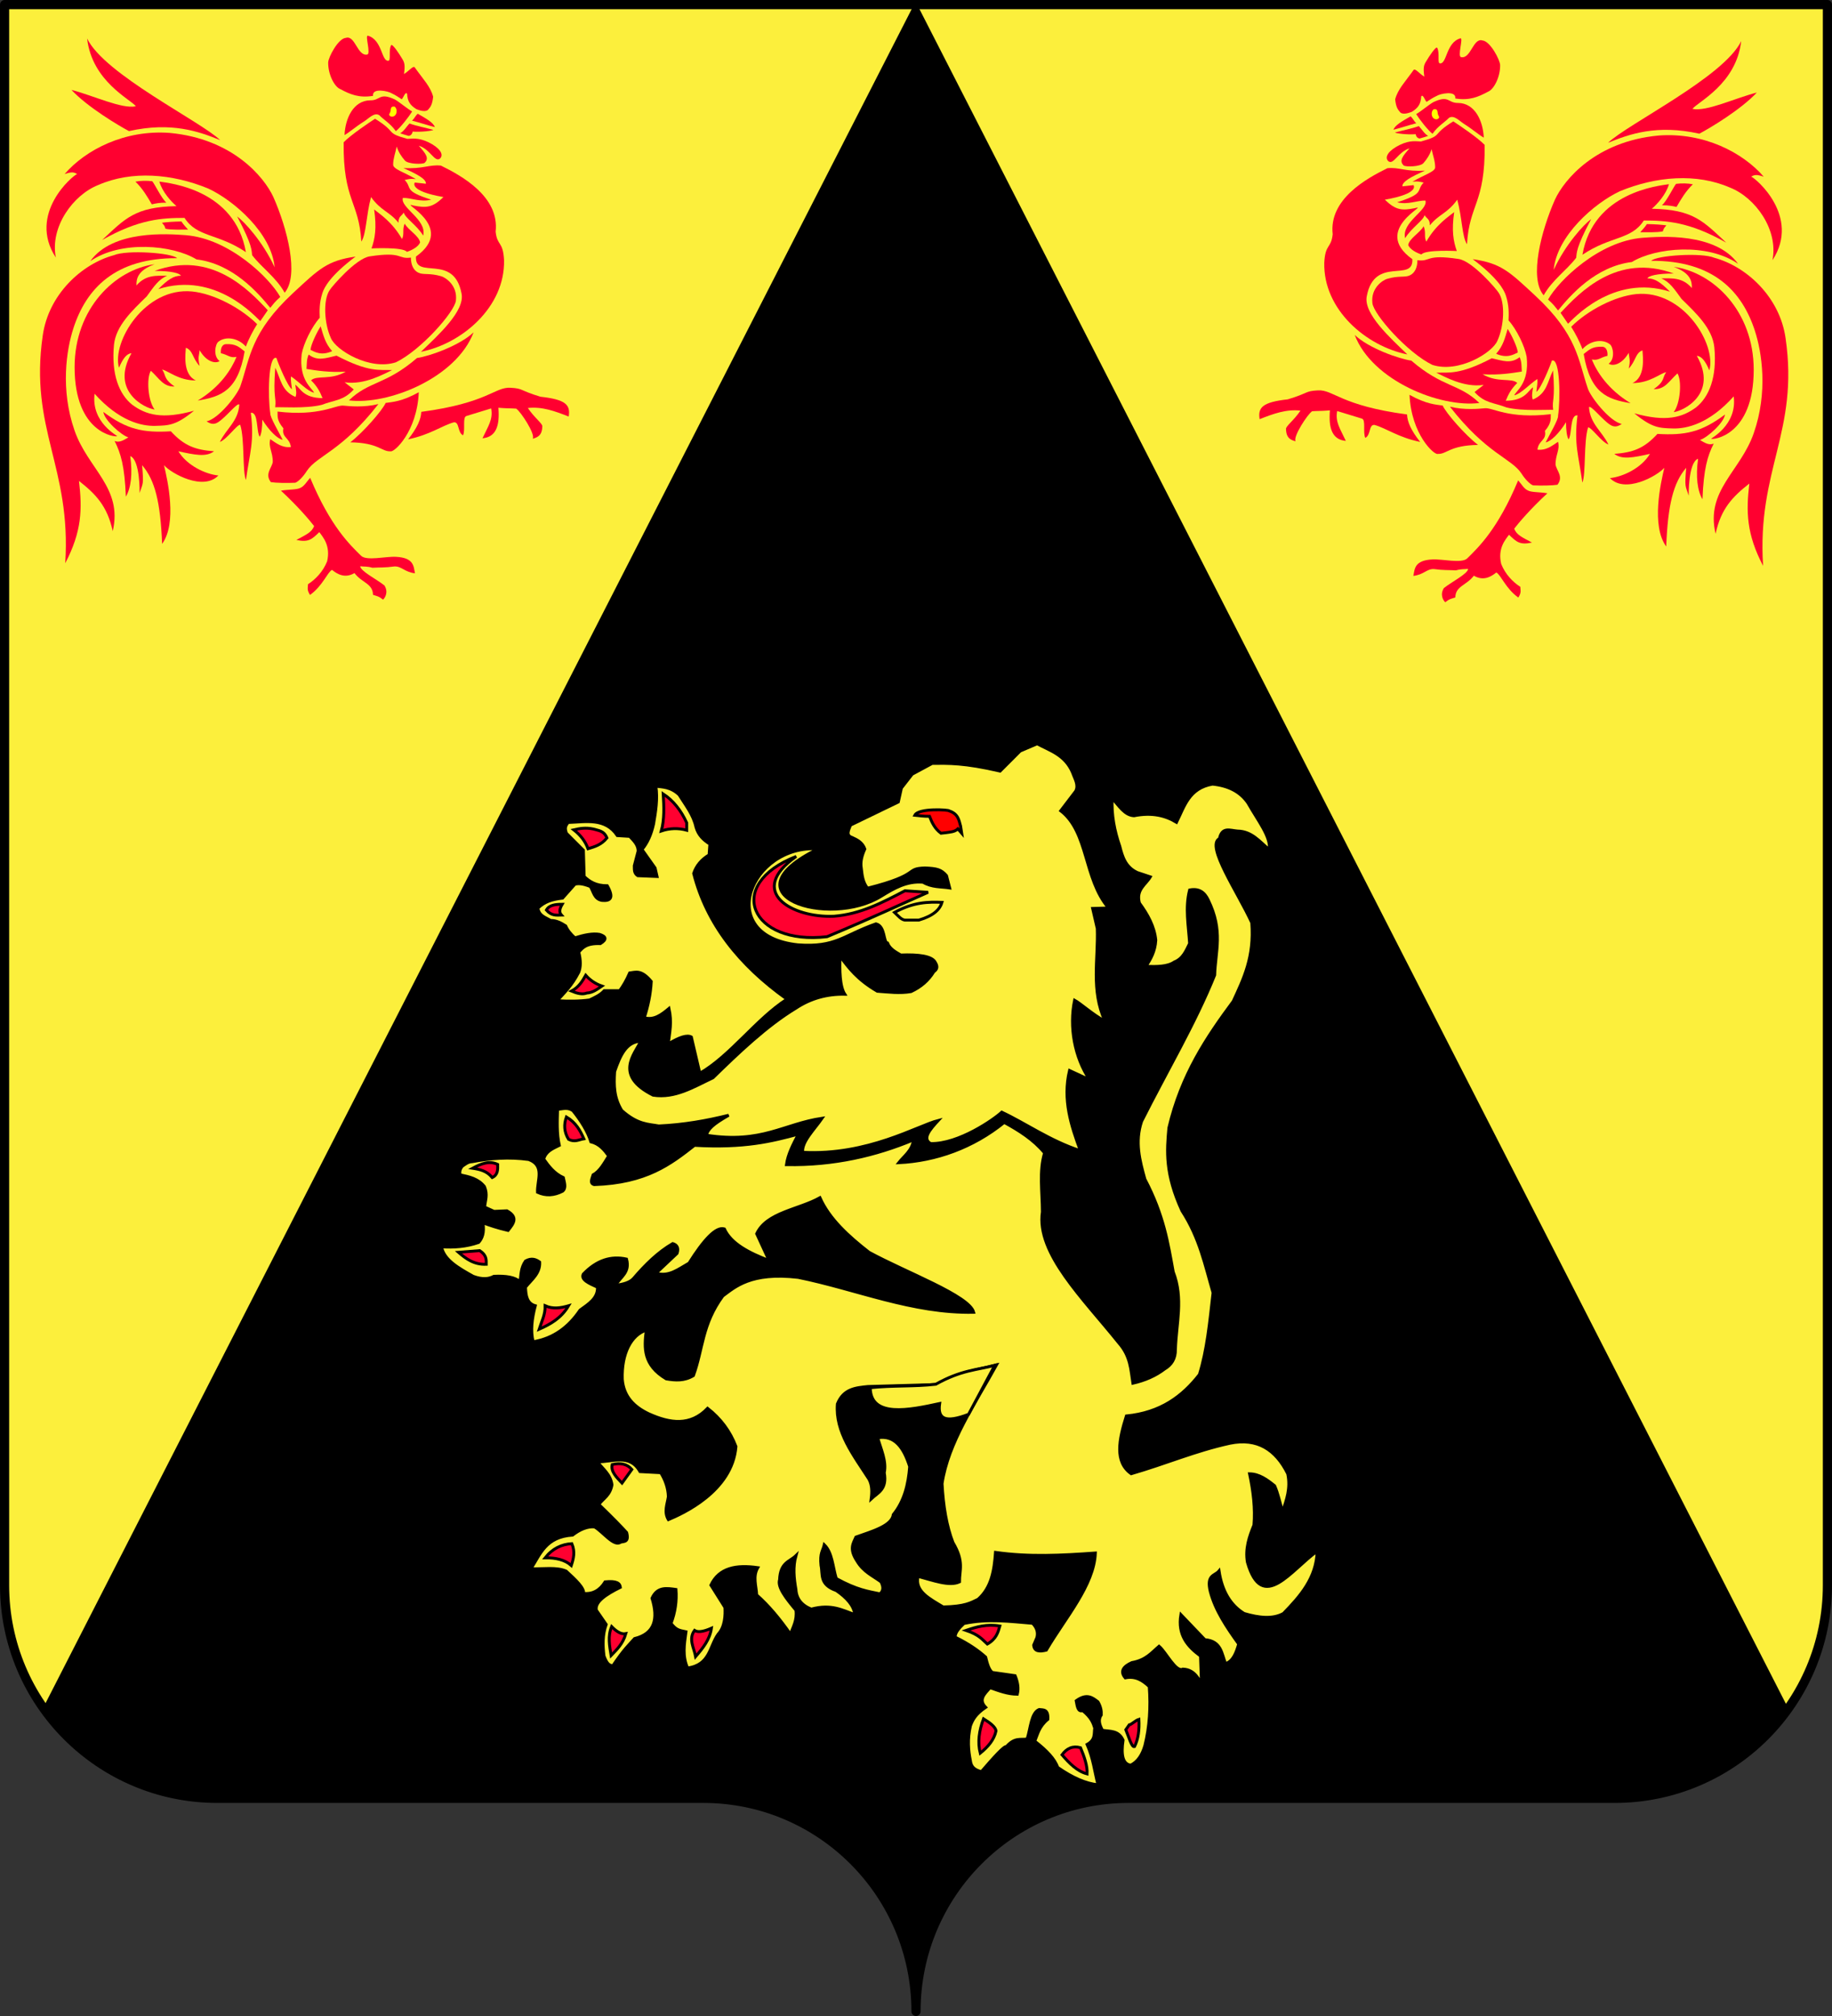 <?xml version="1.0" encoding="UTF-8" standalone="no"?>
<!-- Created with Inkscape (http://www.inkscape.org/) -->
<svg
   xmlns:svg="http://www.w3.org/2000/svg"
   xmlns="http://www.w3.org/2000/svg"
   xmlns:xlink="http://www.w3.org/1999/xlink"
   version="1.0"
   width="600"
   height="660"
   id="svg2">
  <rect width="100%" height="100%" fill="#333333" stroke="none"/>
  <desc
     id="desc4">Flag of Canton of Valais (Wallis)</desc>
  <defs
     id="defs6">
    <linearGradient
       id="linearGradient2893">
      <stop
         id="stop2895"
         style="stop-color:#ffffff;stop-opacity:0.314"
         offset="0" />
      <stop
         id="stop2897"
         style="stop-color:#ffffff;stop-opacity:0.251"
         offset="0.19" />
      <stop
         id="stop2901"
         style="stop-color:#6b6b6b;stop-opacity:0.125"
         offset="0.6" />
      <stop
         id="stop2899"
         style="stop-color:#000000;stop-opacity:0.125"
         offset="1" />
    </linearGradient>
    <radialGradient
       cx="285.186"
       cy="200.448"
       r="300"
       fx="285.186"
       fy="200.448"
       id="radialGradient11919"
       xlink:href="#linearGradient2893"
       gradientUnits="userSpaceOnUse"
       gradientTransform="matrix(1.551,0,0,1.35,-227.894,-51.264)" />
  </defs>
  <g
     id="layer1"
     style="opacity:1;display:inline">
    <path
       d="M 300,658.499 C 300,619.995 331.203,588.746 369.65,588.746 C 408.097,588.746 490.403,588.746 528.85,588.746 C 567.297,588.746 598.5,557.496 598.5,518.992 L 598.5,1.5 L 1.5,1.5 L 1.5,518.992 C 1.5,557.496 32.703,588.746 71.15,588.746 C 109.597,588.746 191.903,588.746 230.35,588.746 C 268.797,588.746 300,619.995 300,658.499 z"
       id="path2014"
       style="opacity:1;fill:#000000;fill-opacity:1;fill-rule:evenodd;stroke:none;stroke-width:5;stroke-linecap:round;stroke-linejoin:round;stroke-miterlimit:4;stroke-dashoffset:0;stroke-opacity:1" />
    <path
       d="M 1.5,1.5 L 1.5,519 C 1.5,534.112 6.335,548.074 14.5,559.5 L 299.906,1.5 L 1.5,1.5 z"
       id="path2878"
       style="fill:#fcef3c;fill-opacity:1;fill-rule:evenodd;stroke:#000000;stroke-width:1px;stroke-linecap:butt;stroke-linejoin:miter;stroke-opacity:1;display:inline" />
    <path
       d="M 299.812,1.5 L 585.344,559.75 C 593.612,548.28 598.5,534.217 598.5,519 L 598.5,1.5 L 299.812,1.5 z"
       id="path2880"
       style="fill:#fcef3c;fill-opacity:1;fill-rule:evenodd;stroke:#000000;stroke-width:1px;stroke-linecap:butt;stroke-linejoin:miter;stroke-opacity:1;display:inline" />
    <g
       transform="matrix(0.428,0,0,0.428,411.776,11.897)"
       id="g6024"
       style="stroke:none">
      <path
         d="M 114.836,243.31 C 83.266,236.975 50.46,208.975 51.255,173.233 C 51.978,158.517 56.494,162.563 57.696,151.411 C 54.636,124.713 83.529,108.716 99.567,100.863 C 108.587,99.915 113.279,103.641 128.266,102.715 C 118.061,107.344 110.727,111.049 111.046,114.752 L 119.539,113.827 C 119.539,113.827 124.591,120.272 97.653,124.937 C 106.111,133.307 111.047,133.271 120.612,131.419 C 133.049,127.715 86.594,147.568 118.663,170.455 C 119.64,188.713 89.69,167.449 83.781,198.753 C 81.059,212.096 101.774,230.705 114.836,243.31 z"
         id="path21141"
         style="font-size:12px;fill:#ff0030;fill-opacity:1;fill-rule:evenodd;stroke:none;stroke-width:7.002;stroke-miterlimit:4;stroke-dasharray:none;stroke-opacity:1" />
      <path
         d="M 88.086,204.105 C 89.071,212.795 114.873,242.069 134.006,251.329 C 154.095,257.81 179.926,242.069 183.753,232.81 C 188.933,221.586 189.773,203.545 184.709,196.157 C 183.026,193.332 164.662,171.923 154.095,170.309 C 128.306,166.367 133.049,172.623 122.526,171.235 C 122.526,176.79 120.612,180.957 116.785,182.809 C 112.96,184.661 108.176,182.808 99.088,185.586 C 96.218,186.513 86.74,192.233 88.086,204.105 z"
         id="path21142"
         style="font-size:12px;fill:#ff0030;fill-opacity:1;fill-rule:evenodd;stroke:none;stroke-width:7.002;stroke-miterlimit:4;stroke-dasharray:none;stroke-opacity:1" />
      <path
         d="M 74.554,228.396 C 87.798,263.356 140.007,284.219 169.936,280.45 C 154.377,265.39 142.2,268.99 117.849,248.04 C 108.377,246.73 85.092,238.476 74.554,228.396 z"
         id="path21143"
         style="font-size:12px;fill:#ff0030;fill-opacity:1;fill-rule:evenodd;stroke:none;stroke-width:7.002;stroke-miterlimit:4;stroke-dasharray:none;stroke-opacity:1" />
      <path
         d="M 100.26,95.485 C 96.878,92.212 100.935,86.973 109.054,83.044 C 117.172,79.116 121.907,80.426 125.288,80.426 C 142.877,75.516 132.393,75.843 149.98,65.04 C 153.7,67.44 168.583,77.371 173.994,83.044 C 174.445,128.003 162.269,128.003 160.465,158.994 C 156.632,153.319 156.856,139.135 153.024,124.948 C 145.357,135.644 139.044,135.86 132.054,144.59 C 132.054,139.353 129.348,139.352 127.994,136.733 C 127.093,140.88 118.074,146.337 113.112,154.412 C 110.182,142.081 130.927,133.024 128.672,125.602 C 122.584,125.384 115.143,129.095 107.024,126.912 C 128.671,120.147 121.231,117.964 127.319,111.853 C 123.937,111.199 123.259,110.695 118.723,111.199 C 127.523,105.961 136.352,103.541 136.113,100.068 C 136.113,95.402 134.308,90.901 133.407,86.318 C 132.054,90.464 129.845,93.898 127.195,96.906 C 124.911,99.809 113.497,99.999 111.999,98.758 C 108.381,95.21 111.083,91.774 116.495,85.664 C 107.701,88.283 104.319,98.759 100.26,95.485 z"
         id="path21144"
         style="font-size:12px;fill:#ff0030;fill-opacity:1;fill-rule:evenodd;stroke:none;stroke-width:7.002;stroke-miterlimit:4;stroke-dasharray:none;stroke-opacity:1" />
      <path
         d="M 115.479,159.649 C 116.833,162.923 121.569,165.542 125.627,166.852 C 128.334,162.923 153.364,164.233 152.686,164.233 C 149.98,156.703 148.627,148.518 150.657,134.442 C 146.598,137.715 136.79,143.935 129.349,157.03 C 127.319,153.102 129.348,150.484 127.319,145.245 C 124.501,150.265 116.269,154.63 115.479,159.649 z"
         id="path21146"
         style="font-size:12px;fill:#ff0030;fill-opacity:1;fill-rule:evenodd;stroke:none;stroke-width:7.002;stroke-miterlimit:4;stroke-dasharray:none;stroke-opacity:1" />
      <path
         d="M 116.496,274.229 C 117.85,304.565 135.436,320.497 138.142,319.407 C 145.02,319.733 147.162,312.858 168.922,312.531 C 159,304.892 144.344,288.087 141.863,282.413 C 136.789,281.649 129.687,281.54 116.496,274.229 z"
         id="path25162"
         style="font-size:12px;fill:#ff0030;fill-opacity:1;fill-rule:evenodd;stroke:none;stroke-width:7.002;stroke-miterlimit:4;stroke-dasharray:none;stroke-opacity:1" />
      <path
         d="M 1.787,292.83 C 0.31,283.817 4.105,279.801 23.368,277.662 C 39.67,272.763 36.235,271.344 46.382,270.802 C 58.354,270.121 63.485,282.416 114.586,289.226 C 114.828,294.944 117.642,301.382 124.636,310.243 C 107.632,306.707 98.972,299.833 89.631,297.213 C 85.234,296.886 87.045,304.873 82.647,307.165 C 80.619,302.8 83.325,293.133 79.943,292.368 L 61.112,286.608 C 59.525,295.143 63.495,300.205 67.754,309.457 C 57.305,308.497 54.455,299.817 55.577,286.084 C 46.558,286.914 41.199,286.269 41.482,287.197 C 38.663,289.051 27.164,306.074 29.306,309.784 C 24.007,308.431 22.198,305.9 21.973,300.554 C 21.522,298.262 28.077,293.808 33.037,286.278 C 22.15,285.09 12.484,288.618 1.787,292.83 z"
         id="path25163"
         style="font-size:12px;fill:#ff0030;fill-opacity:1;fill-rule:evenodd;stroke:none;stroke-width:7.002;stroke-miterlimit:4;stroke-dasharray:none;stroke-opacity:1" />
      <path
         d="M 147.399,283.274 C 175.622,319.539 194.239,322.552 202.109,334.345 C 205.079,339.084 208.866,342.727 211.019,343.459 C 217.237,343.768 225.846,343.613 229.673,342.997 C 234.457,336.824 229.195,332.503 228.238,327.719 C 228.078,320.003 231.747,316.453 230.151,310.126 C 225.687,313.058 221.223,316.916 214.367,316.144 C 215.323,308.736 221.541,309.2 220.107,301.792 C 225.687,295.311 224.29,291.798 224.608,289.02 C 192.243,292.862 180.152,283.805 174.113,284.47 C 169.61,284.924 158.516,286.03 147.399,283.274 z"
         id="path25165"
         style="font-size:12px;fill:#ff0030;fill-opacity:1;fill-rule:evenodd;stroke:none;stroke-width:7.002;stroke-miterlimit:4;stroke-dasharray:none;stroke-opacity:1" />
      <path
         d="M 199.625,339.65 C 184.09,376.949 169.116,390.984 160.657,399.315 C 156.433,403.442 141.644,399.686 134.036,400.115 C 119.961,400.806 120.543,407.571 119.404,412.715 C 127.397,411.792 129.576,407.324 135.022,407.475 C 142.524,408.512 146.349,408.145 152.011,408.479 C 156.181,407.3 158.218,407.716 161.321,407.334 C 161.079,411.115 148.98,417.116 142.81,422.005 C 139.596,427.04 142.25,431.425 143.834,432.871 C 147.23,430.194 147.843,430.428 151.536,429.189 C 151.693,420.418 159.924,420.146 165.717,412.564 C 172.898,416.749 178.604,413.588 182.909,410.094 C 186.519,412.031 190.023,422.36 199.746,429.281 C 202.37,425.103 201.261,423.717 201.278,421.074 C 195.629,417.474 189.8,411.518 186.635,403.568 C 183.882,391.781 189.616,385.279 192.625,381.229 C 198.484,386.957 201.095,389.158 210.184,387.206 C 202.51,383.115 198.397,381.344 196.592,376.602 C 199.965,372.209 208.963,361.535 221.993,349.508 C 215.775,348.482 209.855,348.892 207.076,347.371 C 204.101,346.134 201.95,342.204 199.625,339.65 z"
         id="path25166"
         style="font-size:12px;fill:#ff0030;fill-opacity:1;fill-rule:evenodd;stroke:none;stroke-width:7.002;stroke-miterlimit:4;stroke-dasharray:none;stroke-opacity:1" />
      <path
         d="M 104.211,71.423 C 105.312,68.01 110.81,64.923 117.323,61.182 C 119.576,63.38 119.796,64.923 121.71,66.466 C 115.65,68.01 110.269,69.88 104.211,71.423 z"
         id="path25167"
         style="font-size:12px;fill:#ff0030;fill-opacity:1;fill-rule:evenodd;stroke:none;stroke-width:7.002;stroke-miterlimit:4;stroke-dasharray:none;stroke-opacity:1" />
      <path
         d="M 105.334,73.549 C 111.647,71.803 117.961,70.714 123.599,68.64 C 126.08,71.258 127.545,74.204 130.701,76.168 C 128.447,76.822 126.869,77.478 124.275,78.132 C 123.599,78.132 121.57,77.479 121.231,74.859 C 114.298,75.351 106.01,74.205 105.334,73.549 z"
         id="path25170"
         style="font-size:12px;fill:#ff0030;fill-opacity:1;fill-rule:evenodd;stroke:none;stroke-width:7.002;stroke-miterlimit:4;stroke-dasharray:none;stroke-opacity:1" />
      <path
         d="M 134.084,74.531 C 130.815,72.132 124.163,63.62 121.57,59.473 C 125.178,57.509 130.814,52.598 134.761,50.306 C 146.937,44.631 145.584,51.071 153.701,50.961 C 166.442,51.07 172.754,64.602 173.319,77.479 C 169.034,75.077 166.104,72.022 157.76,66.675 C 154.717,64.711 150.318,59.8 146.598,62.42 C 143.779,65.475 137.917,68.858 134.084,74.531 z"
         id="path25171"
         style="font-size:12px;fill:#ff0030;fill-opacity:1;fill-rule:evenodd;stroke:none;stroke-width:7.002;stroke-miterlimit:4;stroke-dasharray:none;stroke-opacity:1" />
      <path
         d="M 135.099,55.708 C 132.957,57.073 132.964,60.942 134.761,62.583 C 136.91,64.543 140.173,62.802 138.82,60.946 C 137.24,58.655 139.045,55.381 135.099,55.708 z"
         id="path25172"
         style="font-size:12px;fill:#ffff00;fill-opacity:1;fill-rule:evenodd;stroke:none;stroke-width:7.002;stroke-miterlimit:4;stroke-dasharray:none;stroke-opacity:1" />
      <path
         d="M 118.356,57.673 C 114.298,59.309 111.253,59.637 109.561,58.327 C 107.532,56.035 106.179,54.399 105.503,48.178 C 107.645,40.212 113.17,34.865 119.708,25.59 C 121.062,24.499 124.106,28.645 127.826,30.827 C 126.812,23.899 127.488,21.879 129.179,19.206 C 131.546,15.168 136.62,7.531 137.635,8.73 C 139.89,12.605 137.41,21.061 140.004,20.679 C 145.134,20.843 144.514,4.639 155.393,1.528 C 157.986,0.764 152.8,15.715 156.069,15.933 C 163.51,17.242 165.202,0.874 172.304,3.165 C 178.167,3.547 185.72,18.006 185.833,21.989 C 185.946,31.265 180.986,40.541 176.7,42.287 C 168.977,46.433 162.27,49.271 151.502,47.525 C 152.405,40.977 139.44,44.032 137.298,45.56 C 133.802,47.197 132.675,48.179 129.517,50.143 C 128.165,48.725 126.811,44.032 125.46,45.887 C 125.121,51.78 123.093,54.726 118.356,57.673 z"
         id="path25173"
         style="font-size:12px;fill:#ff0030;fill-opacity:1;fill-rule:evenodd;stroke:none;stroke-width:7.002;stroke-miterlimit:4;stroke-dasharray:none;stroke-opacity:1" />
      <path
         d="M 136.925,257.29 C 142.985,260.068 157.942,268.898 173.23,266.606 C 170.679,268.766 168.805,269.945 166.254,272.105 C 174.192,280.813 180.895,280.03 190.738,283.867 C 203.157,286.969 223.184,285.364 226.386,285.724 C 225.37,277.212 228.127,279.556 226.326,255.494 C 221.986,264.333 221.668,273.247 210.845,277.83 C 209.888,275.361 210.285,273.219 211.019,268.458 C 206.873,271.236 205.095,278.597 190.125,278.756 C 192.156,273.78 194.185,269.786 198.92,265.138 C 194.59,260.956 183.835,265.287 172.404,258.488 C 185.111,259.218 194.437,257.656 202.409,256.421 C 202.089,252.1 202.449,249.415 200.776,245.421 C 193.948,250.602 188.137,248.256 179.448,246.235 C 154.508,259.25 146.816,256.878 136.925,257.29 z"
         id="path25176"
         style="font-size:12px;fill:#ff0030;fill-opacity:1;fill-rule:evenodd;stroke:none;stroke-width:7.002;stroke-miterlimit:4;stroke-dasharray:none;stroke-opacity:1" />
      <path
         d="M 182.791,242.8 C 188.201,236.689 189.555,230.579 191.583,223.813 C 194.628,228.505 199.025,237.781 199.363,241.818 C 196.318,243.236 191.245,246.62 182.791,242.8 z"
         id="path25177"
         style="font-size:12px;fill:#ff0030;fill-opacity:1;fill-rule:evenodd;stroke:none;stroke-width:7.002;stroke-miterlimit:4;stroke-dasharray:none;stroke-opacity:1" />
      <path
         d="M 164.863,170.451 C 183.916,184.747 188.765,193.803 190.23,198.278 C 192.71,205.917 192.486,212.246 192.261,217.266 C 198.461,224.141 204.662,236.908 206.127,245.092 C 208.382,265.389 197.785,271.282 196.657,274.555 C 201.392,273.682 208.157,266.263 214.246,262.116 C 214.696,265.389 213.793,268.663 213.568,271.937 C 216.838,269.864 224.166,252.076 225.407,248.039 C 231.946,245.529 231.946,278.702 230.142,290.27 C 230.594,292.89 223.603,304.674 220.672,310.567 C 224.504,310.021 231.045,303.582 236.231,295.18 C 236.231,300.855 236.907,306.529 238.26,308.275 C 240.966,303.91 239.129,289.244 245.024,289.941 C 242.218,312.47 245.926,320.497 248.745,341.34 C 251.564,335.12 249.646,309.913 253.142,299.109 C 255.622,298.891 263.515,310.457 268.7,312.204 C 263.74,302.054 254.72,296.49 253.817,283.722 C 255.171,281.649 263.965,293.324 270.054,297.144 C 273.661,299.545 276.592,298.018 278.847,296.49 C 269.49,294.526 254.72,275.538 252.804,268.99 C 245.589,247.774 245.063,228.406 212.704,198.367 C 192.751,179.846 186.623,173.616 164.863,170.451 z"
         id="path25178"
         style="font-size:12px;fill:#ff0030;fill-opacity:1;fill-rule:evenodd;stroke:none;stroke-width:7.002;stroke-miterlimit:4;stroke-dasharray:none;stroke-opacity:1" />
      <path
         d="M 219.15,198.087 C 207.796,184.829 217.307,148.549 227.761,124.936 C 234.79,109.68 258.918,80.318 307.163,75.86 C 341.645,73.336 371.395,88.754 387.524,107.343 C 384.269,106.412 381.196,105.057 377.957,107.343 C 381.128,108.297 416.106,137.702 394.22,171.233 C 398.886,147.888 381.071,123.287 361.693,115.677 C 336.125,104.537 305.324,106.996 277.507,118.455 C 257.965,127.567 229.19,152.562 226.804,178.641 C 235.885,159.045 249.765,144.01 255.503,139.751 C 243.45,162.365 244.562,165.815 244.024,169.382 C 236.59,179.086 225.652,186.373 219.15,198.087 z"
         id="path25181"
         style="font-size:12px;fill:#ff0030;fill-opacity:1;fill-rule:evenodd;stroke:none;stroke-width:7.002;stroke-miterlimit:4;stroke-dasharray:none;stroke-opacity:1" />
      <path
         d="M 268.418,81.416 C 283.565,66.91 357.069,31.107 370.304,3.638 C 366.477,36.663 336.82,50.243 332.994,55.49 C 343.676,57.805 365.839,47.157 382.261,42.99 C 369.825,56.261 345.909,70.46 338.257,74.472 C 305.729,67.219 284.682,74.78 268.418,81.416 z"
         id="path25184"
         style="font-size:12px;fill:#ff0030;fill-opacity:1;fill-rule:evenodd;stroke:none;stroke-width:7.002;stroke-miterlimit:4;stroke-dasharray:none;stroke-opacity:1" />
      <path
         d="M 248.807,167.066 C 257.141,119.03 307.306,114.295 315.015,113.091 C 312.779,120.945 306.126,128.29 301.901,131.881 C 333.789,132.455 341.256,141.491 358.824,157.807 C 330.602,141.757 312.88,140.906 295.765,140.868 C 286.199,155.838 270.332,152.56 248.807,167.066 z"
         id="path25185"
         style="font-size:12px;fill:#ff0030;fill-opacity:1;fill-rule:evenodd;stroke:none;stroke-width:7.002;stroke-miterlimit:4;stroke-dasharray:none;stroke-opacity:1" />
      <path
         d="M 320.45,112.834 C 319.096,114.144 313.009,126.583 309.626,129.202 C 315.04,129.202 318.083,129.857 320.789,130.512 C 324.284,124.511 327.778,118.509 333.303,113.162 C 329.695,112.398 324.734,112.288 320.45,112.834 z"
         id="path25187"
         style="font-size:12px;fill:#ff0030;fill-opacity:1;fill-rule:evenodd;stroke:none;stroke-width:7.002;stroke-miterlimit:4;stroke-dasharray:none;stroke-opacity:1" />
      <path
         d="M 298.127,143.607 C 296.436,146.226 294.744,147.864 293.053,149.828 C 297.451,149.828 306.272,150.117 310.303,149.172 C 311.253,146.051 311.882,146.226 313.009,144.589 C 310.078,144.152 304.78,143.717 298.127,143.607 z"
         id="path25188"
         style="font-size:12px;fill:#ff0030;fill-opacity:1;fill-rule:evenodd;stroke:none;stroke-width:7.002;stroke-miterlimit:4;stroke-dasharray:none;stroke-opacity:1" />
      <path
         d="M 222.499,201.327 C 230.631,186.821 261.381,156.775 294.728,154.105 C 308.471,153.08 350.692,149.936 367.912,174.011 C 344.474,157.808 304.771,161.512 286.596,172.623 C 258.851,176.018 239.72,197.931 230.152,209.66 C 227.602,206.573 226.962,205.339 222.499,201.327 z"
         id="path25189"
         style="font-size:12px;fill:#ff0030;fill-opacity:1;fill-rule:evenodd;stroke:none;stroke-width:7.002;stroke-miterlimit:4;stroke-dasharray:none;stroke-opacity:1" />
      <path
         d="M 232.066,211.512 C 233.979,214.29 235.893,217.068 237.805,219.846 C 240.356,217.684 271.608,181.265 315.773,195.308 C 308.438,187.901 303.975,185.123 298.554,185.123 C 299.192,183.272 305.569,181.419 318.643,181.419 C 275.434,165.524 246.576,195.926 232.066,211.512 z"
         id="path25191"
         style="font-size:12px;fill:#ff0030;fill-opacity:1;fill-rule:evenodd;stroke:none;stroke-width:7.002;stroke-miterlimit:4;stroke-dasharray:none;stroke-opacity:1" />
      <path
         d="M 301.424,171.696 C 305.41,167.53 340.011,165.215 349.735,169.382 C 374.289,176.018 399.814,199.273 404.265,230.957 C 414.633,302.603 382.261,331.267 387.045,405.034 C 374.291,380.652 373.97,363.676 376.522,342.071 C 363.767,352.102 354.837,361.208 350.692,380.498 C 342.879,347.318 369.606,333.002 379.87,303.643 C 390.973,271.888 386.016,241.485 380.826,225.402 C 371.028,195.033 348.939,171.388 301.424,171.696 z"
         id="path25192"
         style="font-size:12px;fill:#ff0030;fill-opacity:1;fill-rule:evenodd;stroke:none;stroke-width:7.002;stroke-miterlimit:4;stroke-dasharray:none;stroke-opacity:1" />
      <path
         d="M 309.077,185.123 C 315.694,187.901 319.089,193.273 324.662,200.891 C 335.831,211.782 348.274,223.431 349.736,237.902 C 351.902,260.703 345.733,275.762 335.864,283.736 C 325.18,291.597 312.905,295.156 288.508,288.366 C 302.221,299.632 307.716,299.658 318.165,299.94 C 328.678,300.249 345.909,296.236 364.564,275.402 C 367.434,297.627 346.388,307.81 347.344,307.81 C 348.3,308.736 379.871,305.959 379.871,255.032 C 379.871,210.276 348.939,180.339 318.645,176.326 C 331.878,181.11 332.675,187.746 332.516,192.531 C 325.341,184.196 317.208,185.123 309.077,185.123 z"
         id="path25193"
         style="font-size:12px;fill:#ff0030;fill-opacity:1;fill-rule:evenodd;stroke:none;stroke-width:7.002;stroke-miterlimit:4;stroke-dasharray:none;stroke-opacity:1" />
      <path
         d="M 240.197,222.16 C 252.953,209.505 273.54,198.812 289.943,197.16 C 326.035,193.622 351.489,235.741 345.909,255.494 C 343.039,248.704 340.169,244.691 336.342,244.384 C 352.765,273.242 326.298,286.514 318.645,287.439 C 323.747,280.958 325.022,263.365 321.513,257.809 C 314.817,263.982 311.948,270.156 303.337,269.847 C 312.266,263.674 309.715,261.205 312.905,256.883 C 308.12,257.809 300.467,265.217 287.073,265.217 C 297.279,260.588 295.046,244.846 294.728,240.217 C 289.307,242.068 289.626,248.549 284.205,254.105 C 285.799,247.315 284.522,246.08 284.203,242.068 C 279.101,251.02 272.086,252.563 268.896,250.402 C 273.999,246.698 272.329,237.521 269.853,235.587 C 264.037,231.04 254.548,232.809 248.807,239.29 C 246.893,233.889 243.067,226.636 240.197,222.16 z"
         id="path25194"
         style="font-size:12px;fill:#ff0030;fill-opacity:1;fill-rule:evenodd;stroke:none;stroke-width:7.002;stroke-miterlimit:4;stroke-dasharray:none;stroke-opacity:1" />
      <path
         d="M 273.202,319.385 C 287.392,318.304 295.844,315.373 306.207,304.107 C 327.254,305.341 339.69,302.872 357.867,289.292 C 357.229,295.464 344.155,307.194 338.734,308.736 C 342.24,310.897 345.749,313.057 349.257,311.514 C 344.473,321.082 341.604,330.652 340.647,354.108 C 336.821,347.627 335.385,336.977 337.299,323.088 C 329.645,325.867 330.123,351.33 330.123,351.33 C 327.572,343.306 326.934,345.467 328.211,330.034 C 318.326,341.453 314.179,358.43 312.905,390.219 C 301.265,374.171 308.758,341.453 311.469,330.034 C 305.729,336.515 281.335,349.94 269.854,337.903 C 279.42,336.977 293.77,330.496 300.467,319.384 C 287.87,322.162 279.101,324.015 273.202,319.385 z"
         id="path25195"
         style="font-size:12px;fill:#ff0030;fill-opacity:1;fill-rule:evenodd;stroke:none;stroke-width:7.002;stroke-miterlimit:4;stroke-dasharray:none;stroke-opacity:1" />
      <path
         d="M 249.765,242.995 C 254.867,273.242 268.1,277.662 285.638,280.595 C 268.077,269.919 259.738,256.449 255.983,247.162 C 261.085,248.242 262.36,245.618 267.941,244.384 C 268.259,240.989 267.143,237.592 264.114,237.439 C 256.46,237.13 254.069,239.599 249.765,242.995 z"
         id="path25196"
         style="font-size:12px;fill:#ff0030;fill-opacity:1;fill-rule:evenodd;stroke:none;stroke-width:7.002;stroke-miterlimit:4;stroke-dasharray:none;stroke-opacity:1" />
    </g>
    <g
       transform="matrix(-0.428,0,0,0.428,187.018,11.042)"
       id="g6085"
       style="opacity:1;stroke:none;stroke-opacity:1;display:inline">
      <path
         d="M 114.836,243.31 C 83.266,236.975 50.46,208.975 51.255,173.233 C 51.978,158.517 56.494,162.563 57.696,151.411 C 54.636,124.713 83.529,108.716 99.567,100.863 C 108.587,99.915 113.279,103.641 128.266,102.715 C 118.061,107.344 110.727,111.049 111.046,114.752 L 119.539,113.827 C 119.539,113.827 124.591,120.272 97.653,124.937 C 106.111,133.307 111.047,133.271 120.612,131.419 C 133.049,127.715 86.594,147.568 118.663,170.455 C 119.64,188.713 89.69,167.449 83.781,198.753 C 81.059,212.096 101.774,230.705 114.836,243.31 z"
         id="path6087"
         style="font-size:12px;fill:#ff0030;fill-opacity:1;fill-rule:evenodd;stroke:none;stroke-width:7.002;stroke-miterlimit:4;stroke-dasharray:none;stroke-opacity:1" />
      <path
         d="M 88.086,204.105 C 89.071,212.795 114.873,242.069 134.006,251.329 C 154.095,257.81 179.926,242.069 183.753,232.81 C 188.933,221.586 189.773,203.545 184.709,196.157 C 183.026,193.332 164.662,171.923 154.095,170.309 C 128.306,166.367 133.049,172.623 122.526,171.235 C 122.526,176.79 120.612,180.957 116.785,182.809 C 112.96,184.661 108.176,182.808 99.088,185.586 C 96.218,186.513 86.74,192.233 88.086,204.105 z"
         id="path6089"
         style="font-size:12px;fill:#ff0030;fill-opacity:1;fill-rule:evenodd;stroke:none;stroke-width:7.002;stroke-miterlimit:4;stroke-dasharray:none;stroke-opacity:1" />
      <path
         d="M 74.554,228.396 C 87.798,263.356 140.007,284.219 169.936,280.45 C 154.377,265.39 142.2,268.99 117.849,248.04 C 108.377,246.73 85.092,238.476 74.554,228.396 z"
         id="path6091"
         style="font-size:12px;fill:#ff0030;fill-opacity:1;fill-rule:evenodd;stroke:none;stroke-width:7.002;stroke-miterlimit:4;stroke-dasharray:none;stroke-opacity:1" />
      <path
         d="M 100.26,95.485 C 96.878,92.212 100.935,86.973 109.054,83.044 C 117.172,79.116 121.907,80.426 125.288,80.426 C 142.877,75.516 132.393,75.843 149.98,65.04 C 153.7,67.44 168.583,77.371 173.994,83.044 C 174.445,128.003 162.269,128.003 160.465,158.994 C 156.632,153.319 156.856,139.135 153.024,124.948 C 145.357,135.644 139.044,135.86 132.054,144.59 C 132.054,139.353 129.348,139.352 127.994,136.733 C 127.093,140.88 118.074,146.337 113.112,154.412 C 110.182,142.081 130.927,133.024 128.672,125.602 C 122.584,125.384 115.143,129.095 107.024,126.912 C 128.671,120.147 121.231,117.964 127.319,111.853 C 123.937,111.199 123.259,110.695 118.723,111.199 C 127.523,105.961 136.352,103.541 136.113,100.068 C 136.113,95.402 134.308,90.901 133.407,86.318 C 132.054,90.464 129.845,93.898 127.195,96.906 C 124.911,99.809 113.497,99.999 111.999,98.758 C 108.381,95.21 111.083,91.774 116.495,85.664 C 107.701,88.283 104.319,98.759 100.26,95.485 z"
         id="path6093"
         style="font-size:12px;fill:#ff0030;fill-opacity:1;fill-rule:evenodd;stroke:none;stroke-width:7.002;stroke-miterlimit:4;stroke-dasharray:none;stroke-opacity:1" />
      <path
         d="M 115.479,159.649 C 116.833,162.923 121.569,165.542 125.627,166.852 C 128.334,162.923 153.364,164.233 152.686,164.233 C 149.98,156.703 148.627,148.518 150.657,134.442 C 146.598,137.715 136.79,143.935 129.349,157.03 C 127.319,153.102 129.348,150.484 127.319,145.245 C 124.501,150.265 116.269,154.63 115.479,159.649 z"
         id="path6095"
         style="font-size:12px;fill:#ff0030;fill-opacity:1;fill-rule:evenodd;stroke:none;stroke-width:7.002;stroke-miterlimit:4;stroke-dasharray:none;stroke-opacity:1" />
      <path
         d="M 116.496,274.229 C 117.85,304.565 135.436,320.497 138.142,319.407 C 145.02,319.733 147.162,312.858 168.922,312.531 C 159,304.892 144.344,288.087 141.863,282.413 C 136.789,281.649 129.687,281.54 116.496,274.229 z"
         id="path6097"
         style="font-size:12px;fill:#ff0030;fill-opacity:1;fill-rule:evenodd;stroke:none;stroke-width:7.002;stroke-miterlimit:4;stroke-dasharray:none;stroke-opacity:1" />
      <path
         d="M 1.787,292.83 C 0.31,283.817 4.105,279.801 23.368,277.662 C 39.67,272.763 36.235,271.344 46.382,270.802 C 58.354,270.121 63.485,282.416 114.586,289.226 C 114.828,294.944 117.642,301.382 124.636,310.243 C 107.632,306.707 98.972,299.833 89.631,297.213 C 85.234,296.886 87.045,304.873 82.647,307.165 C 80.619,302.8 83.325,293.133 79.943,292.368 L 61.112,286.608 C 59.525,295.143 63.495,300.205 67.754,309.457 C 57.305,308.497 54.455,299.817 55.577,286.084 C 46.558,286.914 41.199,286.269 41.482,287.197 C 38.663,289.051 27.164,306.074 29.306,309.784 C 24.007,308.431 22.198,305.9 21.973,300.554 C 21.522,298.262 28.077,293.808 33.037,286.278 C 22.15,285.09 12.484,288.618 1.787,292.83 z"
         id="path6099"
         style="font-size:12px;fill:#ff0030;fill-opacity:1;fill-rule:evenodd;stroke:none;stroke-width:7.002;stroke-miterlimit:4;stroke-dasharray:none;stroke-opacity:1" />
      <path
         d="M 147.399,283.274 C 175.622,319.539 194.239,322.552 202.109,334.345 C 205.079,339.084 208.866,342.727 211.019,343.459 C 217.237,343.768 225.846,343.613 229.673,342.997 C 234.457,336.824 229.195,332.503 228.238,327.719 C 228.078,320.003 231.747,316.453 230.151,310.126 C 225.687,313.058 221.223,316.916 214.367,316.144 C 215.323,308.736 221.541,309.2 220.107,301.792 C 225.687,295.311 224.29,291.798 224.608,289.02 C 192.243,292.862 180.152,283.805 174.113,284.47 C 169.61,284.924 158.516,286.03 147.399,283.274 z"
         id="path6101"
         style="font-size:12px;fill:#ff0030;fill-opacity:1;fill-rule:evenodd;stroke:none;stroke-width:7.002;stroke-miterlimit:4;stroke-dasharray:none;stroke-opacity:1" />
      <path
         d="M 199.625,339.65 C 184.09,376.949 169.116,390.984 160.657,399.315 C 156.433,403.442 141.644,399.686 134.036,400.115 C 119.961,400.806 120.543,407.571 119.404,412.715 C 127.397,411.792 129.576,407.324 135.022,407.475 C 142.524,408.512 146.349,408.145 152.011,408.479 C 156.181,407.3 158.218,407.716 161.321,407.334 C 161.079,411.115 148.98,417.116 142.81,422.005 C 139.596,427.04 142.25,431.425 143.834,432.871 C 147.23,430.194 147.843,430.428 151.536,429.189 C 151.693,420.418 159.924,420.146 165.717,412.564 C 172.898,416.749 178.604,413.588 182.909,410.094 C 186.519,412.031 190.023,422.36 199.746,429.281 C 202.37,425.103 201.261,423.717 201.278,421.074 C 195.629,417.474 189.8,411.518 186.635,403.568 C 183.882,391.781 189.616,385.279 192.625,381.229 C 198.484,386.957 201.095,389.158 210.184,387.206 C 202.51,383.115 198.397,381.344 196.592,376.602 C 199.965,372.209 208.963,361.535 221.993,349.508 C 215.775,348.482 209.855,348.892 207.076,347.371 C 204.101,346.134 201.95,342.204 199.625,339.65 z"
         id="path6103"
         style="font-size:12px;fill:#ff0030;fill-opacity:1;fill-rule:evenodd;stroke:none;stroke-width:7.002;stroke-miterlimit:4;stroke-dasharray:none;stroke-opacity:1" />
      <path
         d="M 104.211,71.423 C 105.312,68.01 110.81,64.923 117.323,61.182 C 119.576,63.38 119.796,64.923 121.71,66.466 C 115.65,68.01 110.269,69.88 104.211,71.423 z"
         id="path6105"
         style="font-size:12px;fill:#ff0030;fill-opacity:1;fill-rule:evenodd;stroke:none;stroke-width:7.002;stroke-miterlimit:4;stroke-dasharray:none;stroke-opacity:1" />
      <path
         d="M 105.334,73.549 C 111.647,71.803 117.961,70.714 123.599,68.64 C 126.08,71.258 127.545,74.204 130.701,76.168 C 128.447,76.822 126.869,77.478 124.275,78.132 C 123.599,78.132 121.57,77.479 121.231,74.859 C 114.298,75.351 106.01,74.205 105.334,73.549 z"
         id="path6107"
         style="font-size:12px;fill:#ff0030;fill-opacity:1;fill-rule:evenodd;stroke:none;stroke-width:7.002;stroke-miterlimit:4;stroke-dasharray:none;stroke-opacity:1" />
      <path
         d="M 134.084,74.531 C 130.815,72.132 124.163,63.62 121.57,59.473 C 125.178,57.509 130.814,52.598 134.761,50.306 C 146.937,44.631 145.584,51.071 153.701,50.961 C 166.442,51.07 172.754,64.602 173.319,77.479 C 169.034,75.077 166.104,72.022 157.76,66.675 C 154.717,64.711 150.318,59.8 146.598,62.42 C 143.779,65.475 137.917,68.858 134.084,74.531 z"
         id="path6109"
         style="font-size:12px;fill:#ff0030;fill-opacity:1;fill-rule:evenodd;stroke:none;stroke-width:7.002;stroke-miterlimit:4;stroke-dasharray:none;stroke-opacity:1" />
      <path
         d="M 135.099,55.708 C 132.957,57.073 132.964,60.942 134.761,62.583 C 136.91,64.543 140.173,62.802 138.82,60.946 C 137.24,58.655 139.045,55.381 135.099,55.708 z"
         id="path6111"
         style="font-size:12px;fill:#ffff00;fill-opacity:1;fill-rule:evenodd;stroke:none;stroke-width:7.002;stroke-miterlimit:4;stroke-dasharray:none;stroke-opacity:1" />
      <path
         d="M 118.356,57.673 C 114.298,59.309 111.253,59.637 109.561,58.327 C 107.532,56.035 106.179,54.399 105.503,48.178 C 107.645,40.212 113.17,34.865 119.708,25.59 C 121.062,24.499 124.106,28.645 127.826,30.827 C 126.812,23.899 127.488,21.879 129.179,19.206 C 131.546,15.168 136.62,7.531 137.635,8.73 C 139.89,12.605 137.41,21.061 140.004,20.679 C 145.134,20.843 144.514,4.639 155.393,1.528 C 157.986,0.764 152.8,15.715 156.069,15.933 C 163.51,17.242 165.202,0.874 172.304,3.165 C 178.167,3.547 185.72,18.006 185.833,21.989 C 185.946,31.265 180.986,40.541 176.7,42.287 C 168.977,46.433 162.27,49.271 151.502,47.525 C 152.405,40.977 139.44,44.032 137.298,45.56 C 133.802,47.197 132.675,48.179 129.517,50.143 C 128.165,48.725 126.811,44.032 125.46,45.887 C 125.121,51.78 123.093,54.726 118.356,57.673 z"
         id="path6113"
         style="font-size:12px;fill:#ff0030;fill-opacity:1;fill-rule:evenodd;stroke:none;stroke-width:7.002;stroke-miterlimit:4;stroke-dasharray:none;stroke-opacity:1" />
      <path
         d="M 136.925,257.29 C 142.985,260.068 157.942,268.898 173.23,266.606 C 170.679,268.766 168.805,269.945 166.254,272.105 C 174.192,280.813 180.895,280.03 190.738,283.867 C 203.157,286.969 223.184,285.364 226.386,285.724 C 225.37,277.212 228.127,279.556 226.326,255.494 C 221.986,264.333 221.668,273.247 210.845,277.83 C 209.888,275.361 210.285,273.219 211.019,268.458 C 206.873,271.236 205.095,278.597 190.125,278.756 C 192.156,273.78 194.185,269.786 198.92,265.138 C 194.59,260.956 183.835,265.287 172.404,258.488 C 185.111,259.218 194.437,257.656 202.409,256.421 C 202.089,252.1 202.449,249.415 200.776,245.421 C 193.948,250.602 188.137,248.256 179.448,246.235 C 154.508,259.25 146.816,256.878 136.925,257.29 z"
         id="path6115"
         style="font-size:12px;fill:#ff0030;fill-opacity:1;fill-rule:evenodd;stroke:none;stroke-width:7.002;stroke-miterlimit:4;stroke-dasharray:none;stroke-opacity:1" />
      <path
         d="M 182.791,242.8 C 188.201,236.689 189.555,230.579 191.583,223.813 C 194.628,228.505 199.025,237.781 199.363,241.818 C 196.318,243.236 191.245,246.62 182.791,242.8 z"
         id="path6117"
         style="font-size:12px;fill:#ff0030;fill-opacity:1;fill-rule:evenodd;stroke:none;stroke-width:7.002;stroke-miterlimit:4;stroke-dasharray:none;stroke-opacity:1" />
      <path
         d="M 164.863,170.451 C 183.916,184.747 188.765,193.803 190.23,198.278 C 192.71,205.917 192.486,212.246 192.261,217.266 C 198.461,224.141 204.662,236.908 206.127,245.092 C 208.382,265.389 197.785,271.282 196.657,274.555 C 201.392,273.682 208.157,266.263 214.246,262.116 C 214.696,265.389 213.793,268.663 213.568,271.937 C 216.838,269.864 224.166,252.076 225.407,248.039 C 231.946,245.529 231.946,278.702 230.142,290.27 C 230.594,292.89 223.603,304.674 220.672,310.567 C 224.504,310.021 231.045,303.582 236.231,295.18 C 236.231,300.855 236.907,306.529 238.26,308.275 C 240.966,303.91 239.129,289.244 245.024,289.941 C 242.218,312.47 245.926,320.497 248.745,341.34 C 251.564,335.12 249.646,309.913 253.142,299.109 C 255.622,298.891 263.515,310.457 268.7,312.204 C 263.74,302.054 254.72,296.49 253.817,283.722 C 255.171,281.649 263.965,293.324 270.054,297.144 C 273.661,299.545 276.592,298.018 278.847,296.49 C 269.49,294.526 254.72,275.538 252.804,268.99 C 245.589,247.774 245.063,228.406 212.704,198.367 C 192.751,179.846 186.623,173.616 164.863,170.451 z"
         id="path6119"
         style="font-size:12px;fill:#ff0030;fill-opacity:1;fill-rule:evenodd;stroke:none;stroke-width:7.002;stroke-miterlimit:4;stroke-dasharray:none;stroke-opacity:1" />
      <path
         d="M 219.15,198.087 C 207.796,184.829 217.307,148.549 227.761,124.936 C 234.79,109.68 258.918,80.318 307.163,75.86 C 341.645,73.336 371.395,88.754 387.524,107.343 C 384.269,106.412 381.196,105.057 377.957,107.343 C 381.128,108.297 416.106,137.702 394.22,171.233 C 398.886,147.888 381.071,123.287 361.693,115.677 C 336.125,104.537 305.324,106.996 277.507,118.455 C 257.965,127.567 229.19,152.562 226.804,178.641 C 235.885,159.045 249.765,144.01 255.503,139.751 C 243.45,162.365 244.562,165.815 244.024,169.382 C 236.59,179.086 225.652,186.373 219.15,198.087 z"
         id="path6121"
         style="font-size:12px;fill:#ff0030;fill-opacity:1;fill-rule:evenodd;stroke:none;stroke-width:7.002;stroke-miterlimit:4;stroke-dasharray:none;stroke-opacity:1" />
      <path
         d="M 268.418,81.416 C 283.565,66.91 357.069,31.107 370.304,3.638 C 366.477,36.663 336.82,50.243 332.994,55.49 C 343.676,57.805 365.839,47.157 382.261,42.99 C 369.825,56.261 345.909,70.46 338.257,74.472 C 305.729,67.219 284.682,74.78 268.418,81.416 z"
         id="path6123"
         style="font-size:12px;fill:#ff0030;fill-opacity:1;fill-rule:evenodd;stroke:none;stroke-width:7.002;stroke-miterlimit:4;stroke-dasharray:none;stroke-opacity:1" />
      <path
         d="M 248.807,167.066 C 257.141,119.03 307.306,114.295 315.015,113.091 C 312.779,120.945 306.126,128.29 301.901,131.881 C 333.789,132.455 341.256,141.491 358.824,157.807 C 330.602,141.757 312.88,140.906 295.765,140.868 C 286.199,155.838 270.332,152.56 248.807,167.066 z"
         id="path6125"
         style="font-size:12px;fill:#ff0030;fill-opacity:1;fill-rule:evenodd;stroke:none;stroke-width:7.002;stroke-miterlimit:4;stroke-dasharray:none;stroke-opacity:1" />
      <path
         d="M 320.45,112.834 C 319.096,114.144 313.009,126.583 309.626,129.202 C 315.04,129.202 318.083,129.857 320.789,130.512 C 324.284,124.511 327.778,118.509 333.303,113.162 C 329.695,112.398 324.734,112.288 320.45,112.834 z"
         id="path6127"
         style="font-size:12px;fill:#ff0030;fill-opacity:1;fill-rule:evenodd;stroke:none;stroke-width:7.002;stroke-miterlimit:4;stroke-dasharray:none;stroke-opacity:1" />
      <path
         d="M 298.127,143.607 C 296.436,146.226 294.744,147.864 293.053,149.828 C 297.451,149.828 306.272,150.117 310.303,149.172 C 311.253,146.051 311.882,146.226 313.009,144.589 C 310.078,144.152 304.78,143.717 298.127,143.607 z"
         id="path6129"
         style="font-size:12px;fill:#ff0030;fill-opacity:1;fill-rule:evenodd;stroke:none;stroke-width:7.002;stroke-miterlimit:4;stroke-dasharray:none;stroke-opacity:1" />
      <path
         d="M 222.499,201.327 C 230.631,186.821 261.381,156.775 294.728,154.105 C 308.471,153.08 350.692,149.936 367.912,174.011 C 344.474,157.808 304.771,161.512 286.596,172.623 C 258.851,176.018 239.72,197.931 230.152,209.66 C 227.602,206.573 226.962,205.339 222.499,201.327 z"
         id="path6131"
         style="font-size:12px;fill:#ff0030;fill-opacity:1;fill-rule:evenodd;stroke:none;stroke-width:7.002;stroke-miterlimit:4;stroke-dasharray:none;stroke-opacity:1" />
      <path
         d="M 232.066,211.512 C 233.979,214.29 235.893,217.068 237.805,219.846 C 240.356,217.684 271.608,181.265 315.773,195.308 C 308.438,187.901 303.975,185.123 298.554,185.123 C 299.192,183.272 305.569,181.419 318.643,181.419 C 275.434,165.524 246.576,195.926 232.066,211.512 z"
         id="path6133"
         style="font-size:12px;fill:#ff0030;fill-opacity:1;fill-rule:evenodd;stroke:none;stroke-width:7.002;stroke-miterlimit:4;stroke-dasharray:none;stroke-opacity:1" />
      <path
         d="M 301.424,171.696 C 305.41,167.53 340.011,165.215 349.735,169.382 C 374.289,176.018 399.814,199.273 404.265,230.957 C 414.633,302.603 382.261,331.267 387.045,405.034 C 374.291,380.652 373.97,363.676 376.522,342.071 C 363.767,352.102 354.837,361.208 350.692,380.498 C 342.879,347.318 369.606,333.002 379.87,303.643 C 390.973,271.888 386.016,241.485 380.826,225.402 C 371.028,195.033 348.939,171.388 301.424,171.696 z"
         id="path6135"
         style="font-size:12px;fill:#ff0030;fill-opacity:1;fill-rule:evenodd;stroke:none;stroke-width:7.002;stroke-miterlimit:4;stroke-dasharray:none;stroke-opacity:1" />
      <path
         d="M 309.077,185.123 C 315.694,187.901 319.089,193.273 324.662,200.891 C 335.831,211.782 348.274,223.431 349.736,237.902 C 351.902,260.703 345.733,275.762 335.864,283.736 C 325.18,291.597 312.905,295.156 288.508,288.366 C 302.221,299.632 307.716,299.658 318.165,299.94 C 328.678,300.249 345.909,296.236 364.564,275.402 C 367.434,297.627 346.388,307.81 347.344,307.81 C 348.3,308.736 379.871,305.959 379.871,255.032 C 379.871,210.276 348.939,180.339 318.645,176.326 C 331.878,181.11 332.675,187.746 332.516,192.531 C 325.341,184.196 317.208,185.123 309.077,185.123 z"
         id="path6137"
         style="font-size:12px;fill:#ff0030;fill-opacity:1;fill-rule:evenodd;stroke:none;stroke-width:7.002;stroke-miterlimit:4;stroke-dasharray:none;stroke-opacity:1" />
      <path
         d="M 240.197,222.16 C 252.953,209.505 273.54,198.812 289.943,197.16 C 326.035,193.622 351.489,235.741 345.909,255.494 C 343.039,248.704 340.169,244.691 336.342,244.384 C 352.765,273.242 326.298,286.514 318.645,287.439 C 323.747,280.958 325.022,263.365 321.513,257.809 C 314.817,263.982 311.948,270.156 303.337,269.847 C 312.266,263.674 309.715,261.205 312.905,256.883 C 308.12,257.809 300.467,265.217 287.073,265.217 C 297.279,260.588 295.046,244.846 294.728,240.217 C 289.307,242.068 289.626,248.549 284.205,254.105 C 285.799,247.315 284.522,246.08 284.203,242.068 C 279.101,251.02 272.086,252.563 268.896,250.402 C 273.999,246.698 272.329,237.521 269.853,235.587 C 264.037,231.04 254.548,232.809 248.807,239.29 C 246.893,233.889 243.067,226.636 240.197,222.16 z"
         id="path6139"
         style="font-size:12px;fill:#ff0030;fill-opacity:1;fill-rule:evenodd;stroke:none;stroke-width:7.002;stroke-miterlimit:4;stroke-dasharray:none;stroke-opacity:1" />
      <path
         d="M 273.202,319.385 C 287.392,318.304 295.844,315.373 306.207,304.107 C 327.254,305.341 339.69,302.872 357.867,289.292 C 357.229,295.464 344.155,307.194 338.734,308.736 C 342.24,310.897 345.749,313.057 349.257,311.514 C 344.473,321.082 341.604,330.652 340.647,354.108 C 336.821,347.627 335.385,336.977 337.299,323.088 C 329.645,325.867 330.123,351.33 330.123,351.33 C 327.572,343.306 326.934,345.467 328.211,330.034 C 318.326,341.453 314.179,358.43 312.905,390.219 C 301.265,374.171 308.758,341.453 311.469,330.034 C 305.729,336.515 281.335,349.94 269.854,337.903 C 279.42,336.977 293.77,330.496 300.467,319.384 C 287.87,322.162 279.101,324.015 273.202,319.385 z"
         id="path6141"
         style="font-size:12px;fill:#ff0030;fill-opacity:1;fill-rule:evenodd;stroke:none;stroke-width:7.002;stroke-miterlimit:4;stroke-dasharray:none;stroke-opacity:1" />
      <path
         d="M 249.765,242.995 C 254.867,273.242 268.1,277.662 285.638,280.595 C 268.077,269.919 259.738,256.449 255.983,247.162 C 261.085,248.242 262.36,245.618 267.941,244.384 C 268.259,240.989 267.143,237.592 264.114,237.439 C 256.46,237.13 254.069,239.599 249.765,242.995 z"
         id="path6143"
         style="font-size:12px;fill:#ff0030;fill-opacity:1;fill-rule:evenodd;stroke:none;stroke-width:7.002;stroke-miterlimit:4;stroke-dasharray:none;stroke-opacity:1" />
    </g>
    <path
       d="M 353.841,376.734 C 350.79,368.486 348,360.04 350.274,350.461 L 356.84,353.493 C 351.914,346.091 350.13,336.204 351.938,327.455 C 353.952,328.547 358,332.263 361.891,334.294 C 357.276,324.189 359.714,314.084 359.366,303.98 L 357.85,297.411 L 363.049,297.263 C 354.866,287.642 356.539,272.471 347.392,265.434 L 352.295,259.013 C 353.365,256.992 351.985,254.972 351.285,252.951 C 348.812,247.12 343.917,245.776 339.668,243.499 L 334.112,245.877 L 327.546,252.445 C 315.69,249.696 310.716,249.897 305.323,249.919 L 298.757,253.456 L 295.221,258.003 L 294.211,262.55 L 278.554,270.129 C 277.967,271.728 276.91,273.484 279.059,274.171 C 280.808,274.957 282.491,275.832 283.248,277.942 C 282.286,280.053 281.71,282.164 282.089,284.275 C 282.341,286.551 282.568,288.834 284.131,290.782 C 302.039,286.267 296.088,284.372 302.924,284.149 C 306.83,284.311 308.252,284.645 309.995,286.675 L 311.027,290.695 C 308.115,290.249 305.204,290.555 302.292,288.822 C 296.879,288.357 292.751,290.877 288.655,293.37 C 271.544,304.083 236.713,293.126 267.969,277.908 C 245.914,276.414 233.686,306.332 261.325,309.319 C 273.797,310.244 276.18,306.181 286.897,302.442 C 290.034,303.232 289.216,308.524 290.676,308.727 C 291.431,310.684 293.309,311.646 295.012,312.655 C 300.744,312.429 305.314,312.964 306.333,315.095 C 307.317,316.681 306.729,317.482 305.828,318.126 C 304.07,321.023 301.556,323.165 298.369,324.633 C 294.686,325.273 291.002,324.777 287.319,324.516 C 280.793,320.702 277.938,316.888 275.136,313.074 C 274.953,317.496 275.017,322.922 276.682,325.495 C 270.867,325.389 265.499,326.846 260.637,330.073 C 251.101,335.826 241.701,344.844 233.51,352.84 C 227.212,355.81 221.109,359.657 213.905,358.545 C 201.041,352.102 207.798,345.179 209.864,340.862 C 205.138,341.121 203.2,345.332 201.308,350.788 C 201.004,355.405 201.096,359.391 203.625,363.536 C 208.884,368.245 212.365,367.983 215.746,368.619 C 223.914,368.249 231.435,366.909 238.653,365.113 C 233.503,368.064 231.832,369.639 231.373,371.651 C 249.524,374.472 256.633,367.959 269.253,366.093 C 266.624,369.881 262.478,373.886 262.897,377.239 C 284.138,378.397 300.558,368.522 307.312,366.808 C 304.537,369.817 301.966,372.776 304.787,374.386 C 313.988,374.58 325.598,366.437 328.082,364.103 C 335.774,367.682 343.822,373.455 353.841,376.734 z"
       id="path1932"
       style="fill:#fcef3c;fill-opacity:1;fill-rule:evenodd;stroke:#000000;stroke-width:0.949;stroke-linecap:butt;stroke-linejoin:miter;stroke-miterlimit:4;stroke-dasharray:none;stroke-opacity:1" />
    <path
       d="M 308.501,295.412 C 304.065,295.26 299.378,295.232 292.97,298.696 C 294.108,299.741 295.316,301.392 296.758,301.222 L 300.925,301.222 C 305.651,299.836 307.809,297.807 308.501,295.412 z"
       id="path1934"
       style="fill:#fcef3c;fill-opacity:1;fill-rule:evenodd;stroke:#000000;stroke-width:0.949;stroke-linecap:butt;stroke-linejoin:miter;stroke-miterlimit:4;stroke-dasharray:none;stroke-opacity:1" />
    <path
       d="M 303.956,292.128 L 296.379,291.623 C 288.977,295.481 281.833,299.272 273.146,299.959 C 259.358,300.561 244.361,291.942 260.772,280.381 C 237.147,289.579 245.848,309.592 270.873,306.654 C 287.051,299.879 292.929,296.97 303.956,292.128 z"
       id="path1936"
       style="fill:#ff0030;fill-opacity:1;fill-rule:evenodd;stroke:#000000;stroke-width:0.949;stroke-linecap:butt;stroke-linejoin:miter;stroke-miterlimit:4;stroke-dasharray:none;stroke-opacity:1" />
    <path
       d="M 257.741,327.116 C 242.083,315.966 231.399,302.476 227.184,285.939 C 228.026,283.408 229.71,281.397 232.235,279.876 L 232.488,276.339 C 230.419,275.04 228.672,273.42 227.942,270.782 C 227.081,266.749 224.502,263.577 222.386,260.172 C 219.599,257.573 216.937,257.681 214.81,257.393 C 215.42,261.519 214.762,265.645 214.052,269.771 C 213.291,273.218 212.036,276.008 210.264,278.108 L 214.558,284.171 L 215.189,286.949 L 208.875,286.697 C 207.553,285.838 207.777,284.593 207.739,283.413 L 209.002,278.613 C 208.992,276.555 207.531,275.222 206.224,273.813 L 202.183,273.561 C 198.21,267.651 191.922,269.072 186.021,269.266 C 185.552,270.144 184.716,270.655 185.516,272.803 L 191.072,278.36 L 191.324,286.949 C 193.064,288.615 195.16,289.983 198.9,289.981 C 201.2,294.085 199.86,295.034 197.133,294.781 C 194.56,294.313 194.395,291.919 193.344,290.234 C 190.645,289.168 189.327,289.208 188.294,289.476 L 184.253,294.023 C 180.724,294.452 178.354,295.193 176.172,297.307 C 176.566,299.898 178.692,300.324 180.339,301.349 C 182.189,301.312 183.745,302.157 185.263,303.117 C 185.889,304.572 187.011,305.906 188.294,307.033 C 191.264,306.101 194.074,305.489 196.375,305.896 C 198.544,306.586 198.834,307.564 196.627,308.927 C 192.088,308.762 190.806,310.226 189.556,311.706 C 190.23,314.401 190.23,316.59 189.556,318.274 C 187.199,322.857 184.842,324.934 182.485,327.621 C 186.164,327.823 189.749,327.837 193.092,327.368 C 194.785,326.546 196.521,325.808 197.89,324.337 C 200.033,324.337 201.446,324.337 202.941,324.337 C 204.035,322.843 205.13,321.029 206.224,318.527 C 208.22,318.28 210.008,317.355 213.295,321.306 C 213.089,325.447 212.236,329.373 211.022,333.179 C 214.144,334.095 216.642,332.205 219.103,330.147 C 220.105,334.758 219.344,337.755 218.851,341.768 C 222.555,339.494 225.08,338.736 226.427,339.494 L 229.205,351.367 C 239.207,345.634 247.745,333.51 257.741,327.116 z"
       id="path1938"
       style="fill:#fcef3c;fill-opacity:1;fill-rule:evenodd;stroke:#000000;stroke-width:0.949;stroke-linecap:butt;stroke-linejoin:miter;stroke-miterlimit:4;stroke-dasharray:none;stroke-opacity:1" />
    <path
       d="M 216.578,272.045 C 219.356,271.113 222.134,271.04 224.912,271.792 L 224.912,269.392 C 223.014,265.23 220.454,262.061 217.209,259.919 C 217.457,264.076 217.65,268.219 216.578,272.045 z"
       id="path1940"
       style="fill:#ff0030;fill-opacity:1;fill-rule:evenodd;stroke:#000000;stroke-width:0.949;stroke-linecap:butt;stroke-linejoin:miter;stroke-miterlimit:4;stroke-dasharray:none;stroke-opacity:1" />
    <path
       d="M 198.774,274.319 C 196.934,276.611 194.754,277.2 192.587,277.855 C 191.71,275.452 190.138,273.396 187.915,271.666 C 189.827,271.231 191.781,270.857 194.355,271.413 C 195.974,271.942 197.787,271.89 198.774,274.319 z"
       id="path1942"
       style="fill:#ff0030;fill-opacity:1;fill-rule:evenodd;stroke:#000000;stroke-width:0.949;stroke-linecap:butt;stroke-linejoin:miter;stroke-miterlimit:4;stroke-dasharray:none;stroke-opacity:1" />
    <path
       d="M 184.127,296.044 C 183.342,297.363 182.985,298.596 183.874,299.58 C 182.233,299.628 180.591,299.845 178.95,297.938 C 179.842,296.265 181.907,296.057 184.127,296.044 z"
       id="path1944"
       style="fill:#ff0030;fill-opacity:1;fill-rule:evenodd;stroke:#000000;stroke-width:0.949;stroke-linecap:butt;stroke-linejoin:miter;stroke-miterlimit:4;stroke-dasharray:none;stroke-opacity:1" />
    <path
       d="M 191.829,319.285 C 193.148,320.763 194.806,322.015 197.133,322.821 C 195.589,323.873 194.077,325.02 192.208,325.095 C 190.722,325.677 188.977,325.219 187.157,324.463 C 189.58,323.17 190.725,321.237 191.829,319.285 z"
       id="path1946"
       style="fill:#ff0030;fill-opacity:1;fill-rule:evenodd;stroke:#000000;stroke-width:0.949;stroke-linecap:butt;stroke-linejoin:miter;stroke-miterlimit:4;stroke-dasharray:none;stroke-opacity:1" />
    <path
       d="M 342.107,377.463 C 338.518,373.109 333.814,370.148 328.893,367.46 C 318.686,375.736 306.53,380.061 294.333,380.656 C 296,378.513 298.801,376.621 299.167,373.176 C 286.941,378.286 273.158,381.561 257.569,381.288 C 258.01,377.954 259.74,374.619 261.498,371.285 C 252.772,373.65 243.775,375.896 227.465,374.962 C 219.595,381.121 211.683,387.255 194.608,387.823 C 193.097,387.448 193.823,385.953 194.251,384.608 C 196.407,383.474 197.824,380.859 199.333,378.43 C 197.859,376.424 196.311,374.492 193.515,373.807 C 192.458,370.396 190.329,366.985 187.591,363.573 C 185.763,362.439 184.441,363.015 182.613,363.194 C 182.514,367.117 182.304,371.039 183.179,374.962 C 180.783,376.141 178.813,376.953 178.075,379.458 C 179.756,381.829 181.501,384.152 184.503,385.532 C 184.855,387.184 185.508,388.958 184.251,389.967 C 181.513,391.381 178.774,391.604 176.036,390.324 C 175.852,386.48 178.555,381.617 173.179,379.606 C 166.606,378.696 160.51,379.219 154.608,380.321 C 153.312,380.35 152.391,381.128 151.419,381.803 C 150.606,382.738 150.485,383.673 150.679,384.608 C 153.681,385.237 156.67,385.89 158.684,388.494 C 159.776,391.276 158.949,392.725 158.724,395.178 L 161.8,396.575 L 166.036,396.397 C 169.915,398.541 168.089,400.685 166.394,402.828 C 162.82,401.994 160.425,401.161 158.179,400.327 C 158.674,403.636 157.93,405.459 156.751,406.758 C 152.703,408.175 148.656,408.449 144.608,408.187 C 145.429,412.499 150.201,415.164 154.965,417.833 C 157.974,418.954 160.085,418.727 161.751,417.833 C 165.715,417.637 168.713,418.132 170.322,419.619 C 170.655,417.356 170.52,415.094 172.108,412.831 C 174.053,411.756 175.473,412.259 176.751,413.188 C 176.95,416.926 174.096,418.918 172.108,421.405 C 172.213,424.155 172.566,426.718 175.322,427.479 C 174.198,431.704 173.718,435.715 174.608,439.268 C 181.346,438.155 186.254,434.396 189.965,428.908 C 192.732,426.886 195.834,425.051 195.679,421.405 C 193.003,420.182 190.118,418.996 191.036,417.118 C 195.426,412.526 200.134,411.08 205.196,412.2 C 206.441,416.682 203.079,418.092 201.624,420.774 C 204.145,420.462 206.285,419.865 207.465,418.547 C 211.329,414.034 215.453,409.954 220.322,407.115 C 221.758,407.547 222.333,408.552 221.75,410.33 L 214.86,416.822 C 219.035,418.098 222.135,415.514 225.657,413.524 C 230.42,405.962 234.487,401.467 237.234,402.323 C 239.483,407.194 245.293,410.147 251.876,412.683 L 247.822,403.9 C 251.047,396.903 261.586,396.002 268.536,392.11 C 271.66,399.08 277.817,404.671 284.607,409.973 C 296.776,416.605 317.469,424.185 318.893,429.622 C 298.823,430.029 280.543,422.077 261.393,418.19 C 245.811,416.383 240.645,421.441 236.75,424.263 C 229.887,433.565 230.268,441.659 227.107,450.343 C 224.131,452.155 221.155,451.929 218.179,451.415 C 210.619,446.885 210.92,441.324 211.667,435.465 C 206.699,437.063 203.528,443.168 203.81,451.541 C 204.261,457.183 207.649,460.564 212.465,462.847 C 219.45,466.01 226.104,466.938 231.75,461.061 C 236.019,464.391 239.125,468.551 241.036,473.565 C 239.863,488.369 223.278,495.659 218.893,497.501 C 217.406,495 218.498,492.5 218.893,489.999 C 218.8,487.008 217.83,484.457 216.393,482.139 L 209.608,481.782 C 206.247,475.837 200.579,478.66 195.679,478.566 C 197.385,480.909 199.926,482.542 200.427,486.091 C 199.82,489.604 197.645,490.503 196.141,492.521 C 201.092,497.323 203.64,499.961 205.239,501.745 C 206.081,504.946 204.371,504.571 203.284,504.877 C 201.087,506.516 197.571,501.548 194.712,499.876 C 192.317,499.694 189.922,500.726 187.526,502.564 C 178.698,503.14 176.965,508.842 173.893,513.578 C 178.045,513.707 182.226,512.955 185.427,514.353 C 188.463,517.124 191.4,519.865 191.141,521.647 C 194.187,521.961 196.48,520.58 198.179,517.865 C 201.996,517.483 203.044,518.359 203.179,519.651 C 198.413,522.018 194.745,524.453 195.322,527.153 L 198.536,531.798 C 197.301,535.251 197.387,538.705 197.822,542.158 C 199.009,545.34 199.814,545.089 200.679,545.374 C 204.546,539.672 205.839,538.69 207.822,536.442 C 214.508,534.795 215.588,529.913 213.536,523.224 C 215.269,519.391 218.349,519.936 221.393,520.366 C 221.684,524.064 221.17,527.763 219.777,531.462 C 221.447,533.629 222.328,533.725 224.669,534.212 C 224.084,538.404 223.471,542.204 225.196,546.066 C 232.565,545.066 232.335,538.998 235.195,534.991 C 237.387,532.669 237.587,528.907 237.421,526.248 L 232.822,518.937 C 235.484,513.25 241.154,512.193 248.179,513.22 C 246.486,516.198 247.69,519.175 247.822,522.152 C 251.689,525.552 255.362,529.93 258.893,535.013 C 259.711,532.561 261.099,530.535 260.679,527.153 C 257.513,523.359 254.527,519.624 255.322,517.15 C 255.563,511.44 258.595,511.313 260.679,509.291 C 259.661,512.982 260.03,516.674 260.679,520.366 C 260.841,523.345 262.487,525.5 265.679,526.796 C 272.344,525.012 275.858,527.167 279.964,528.582 C 279.619,525.589 277.261,523.044 273.893,520.723 C 268.235,518.732 269.549,515.434 268.893,512.506 C 268.445,508.364 269.51,507.753 269.964,505.718 C 272.632,508.323 272.723,512.989 273.893,516.793 C 280.742,520.548 284.238,520.949 288.179,521.795 C 289.356,520.838 289.377,519.495 288.536,517.865 C 285.816,515.853 282.783,514.626 280.679,511.077 C 278.023,507.073 279.415,505.278 280.321,503.217 C 286.028,501.198 292.058,499.485 292.569,495.841 C 296.155,491.427 297.496,485.947 297.926,480.122 C 295.981,474.038 293.092,469.757 287.464,470.707 C 288.537,474.518 290.402,478.328 289.607,482.139 C 290.605,487.667 287.495,488.674 285.321,490.713 C 285.621,488.435 285.644,486.226 284.607,484.283 C 279.541,476.424 273.509,468.781 274.25,459.632 C 276.257,454.63 280.276,454.326 284.25,453.916 L 306.728,453.284 C 313.779,449.128 319.943,448.52 326.371,446.854 C 319.307,459.666 310.555,472.268 308.536,485.712 C 308.932,493.095 310.028,499.64 312.107,505.003 C 315.87,511.324 314.2,514.021 314.25,517.865 C 310.93,519.437 305.589,517.371 300.679,516.078 C 299.524,521.016 304.53,523.417 308.893,526.082 C 316.134,525.935 317.949,524.702 320.321,523.581 C 324.729,519.712 325.611,514.08 326.036,508.219 C 337.107,509.788 347.673,509.208 358.745,508.428 C 358.333,519.027 348.886,529.625 342.673,540.224 C 340.48,540.764 338.724,540.72 338.535,538.586 L 339.607,536.085 C 340.072,534.16 339.391,532.694 338.178,531.44 C 330.859,530.854 323.662,529.84 315.7,531.505 C 314.14,532.997 312.745,534.489 312.843,535.98 C 317.286,538.159 320.394,540.337 322.821,542.515 C 323.303,544.531 323.821,546.493 324.964,547.517 L 332.464,548.589 C 333.289,550.613 333.696,552.638 333.178,554.662 C 329.972,554.638 327.132,553.515 324.25,552.519 C 322.595,554.481 320.278,556.341 322.821,558.949 C 319.483,561.183 318.505,563.121 317.821,565.023 C 316.825,569.431 317.148,573.048 317.821,576.455 C 318.14,578.954 319.757,579.504 321.393,580.027 C 325.389,575.401 328.935,571.449 329.607,571.811 C 332.382,568.667 334.233,569.682 336.393,569.31 C 337.528,565.815 337.678,560.744 340.321,559.664 C 341.723,559.837 343.39,559.479 343.178,562.879 C 340.278,565.261 339.9,567.643 338.893,570.024 C 342.792,573.038 345.52,575.921 346.393,578.598 C 351.313,582.052 355.696,583.892 359.607,584.314 C 358.457,579.922 358.083,575.788 356.035,571.096 C 358.845,569.557 358.239,567.591 358.535,565.737 C 358.007,564.055 357.44,562.362 354.607,560.021 C 352.977,560.552 352.796,558.547 352.464,556.806 C 355.946,554.28 357.765,555.749 359.607,557.163 C 360.536,558.783 360.755,560.166 360.678,561.45 C 359.517,563.117 360.213,564.784 361.035,566.452 C 363.504,566.904 366.297,566.38 367.821,569.667 C 367.126,574.393 367.654,577.529 370.321,577.884 C 372.564,576.784 374.068,574.574 374.964,571.453 C 376.485,565.371 376.891,558.917 376.392,552.161 C 374.282,550.191 371.977,548.611 368.535,549.303 C 366.801,547.286 367.7,545.645 370.678,544.302 C 375.349,543.484 377.157,541.03 379.607,538.943 C 381.869,540.849 385.141,547.635 387.402,546.427 C 391.686,546.604 392.559,550.344 393.474,550.714 L 393.178,542.158 C 388.976,539.049 385.623,535.356 386.749,528.582 L 394.607,536.799 C 400.027,537.232 400.091,541.374 401.392,544.659 C 403.871,543.776 404.857,541.102 405.678,538.228 C 401.743,532.752 398.009,527.219 396.392,521.08 C 395.008,515.441 397.882,515.955 399.249,514.292 C 400.259,521.012 403.088,525.547 407.464,528.225 C 412.32,529.653 416.805,530.15 420.321,528.225 C 425.9,522.5 431.105,516.565 431.392,507.862 C 423.079,513.663 413.41,528.46 408.535,511.434 C 407.777,506.964 409.116,503.094 410.678,499.287 C 411.14,493.878 410.466,488.241 409.249,482.496 C 412.411,482.535 414.964,484.4 417.464,486.426 C 418.589,488.985 419.224,492.034 420.046,494.896 C 421.325,491.067 422.756,487.304 421.749,482.496 C 417.817,474.565 411.8,470.664 402.821,472.493 C 391.375,475.005 382.072,479.112 370.469,482.475 C 364.991,478.605 366.436,471.4 368.892,463.562 C 380.12,462.48 387.294,457.105 392.821,449.986 C 395.303,441.98 396.159,433.239 397.294,423.213 C 394.677,414.275 392.908,405.336 387.107,396.397 C 381.537,384.295 382.138,376.74 382.821,369.246 C 386.896,351.85 395.178,339.565 403.892,327.804 C 407.266,320.476 410.842,313.335 409.964,302.082 C 405.528,292.311 394.815,276.823 399.376,274.551 C 400.226,270.545 402.863,271.895 405.321,272.072 C 410,272.132 412.574,275.562 415.678,278.145 C 416.352,274.08 411.93,268.606 408.744,262.931 C 406.119,259.065 402.086,257.211 397.107,256.71 C 389.392,258.038 387.905,264.038 385.321,269.214 C 381.71,267.024 377.353,265.902 371.392,267.07 C 368.267,266.903 366.435,263.717 364.25,261.354 C 363.987,266.777 364.995,271.988 366.75,277.074 C 367.615,280.51 368.627,283.863 372.464,285.648 L 376.75,287.077 C 375.207,289.7 371.992,291.208 373.178,295.651 C 375.95,299.418 378.107,303.361 378.535,307.798 C 378.322,311.514 376.855,313.977 375.321,316.372 C 378.887,316.485 382.363,316.484 384.607,314.943 C 387.415,313.832 388.422,311.28 389.607,308.87 C 389.254,303.034 388.094,297.199 389.607,291.364 C 392.765,290.734 394.533,292.189 395.678,294.579 C 400.724,304.835 398.027,311.446 397.821,319.23 C 391.385,335.187 381.886,351.145 373.892,367.102 C 371.626,373.851 373.284,379.946 374.964,386.037 C 381.233,397.973 382.539,407.073 384.249,416.404 C 387.643,425.122 385.214,433.355 384.964,441.769 C 385.011,444.797 383.701,446.855 381.392,448.2 C 378.459,450.44 374.978,451.95 371.035,452.844 C 370.323,448.438 370.309,444.032 366.392,439.625 C 354.763,425.105 339.352,410.321 341.393,396.755 C 341.369,390.237 340.301,383.371 342.107,377.463 z"
       id="path1948"
       style="fill:#fcef3c;fill-opacity:1;fill-rule:evenodd;stroke:#000000;stroke-width:0.949;stroke-linecap:butt;stroke-linejoin:miter;stroke-miterlimit:4;stroke-dasharray:none;stroke-opacity:1" />
    <path
       d="M 185.501,365.673 C 184.627,368.115 184.709,370.556 186.215,372.997 C 188.248,374.037 189.615,373.077 191.215,372.818 C 190.022,370.081 188.574,367.471 185.501,365.673 z"
       id="path1952"
       style="fill:#ff0030;fill-opacity:1;fill-rule:evenodd;stroke:#000000;stroke-width:0.949;stroke-linecap:butt;stroke-linejoin:miter;stroke-miterlimit:4;stroke-dasharray:none;stroke-opacity:1" />
    <path
       d="M 154.786,382.464 C 157.525,380.989 160.263,379.869 163.001,381.214 C 163.06,382.971 163.023,384.679 161.215,385.501 C 159.376,383.273 157.092,382.824 154.786,382.464 z"
       id="path1954"
       style="fill:#ff0030;fill-opacity:1;fill-rule:evenodd;stroke:#000000;stroke-width:0.949;stroke-linecap:butt;stroke-linejoin:miter;stroke-miterlimit:4;stroke-dasharray:none;stroke-opacity:1" />
    <path
       d="M 150.144,409.973 C 152.652,412.162 155.333,414.064 159.251,413.903 C 159.266,412.414 159.404,410.926 157.108,409.437 L 150.144,409.973 z"
       id="path1956"
       style="fill:#ff0030;fill-opacity:1;fill-rule:evenodd;stroke:#000000;stroke-width:0.949;stroke-linecap:butt;stroke-linejoin:miter;stroke-miterlimit:4;stroke-dasharray:none;stroke-opacity:1" />
    <path
       d="M 178.536,427.479 C 178.61,430.403 177.367,432.67 176.572,435.16 C 180.335,433.514 183.865,431.481 186.215,427.479 C 183.655,428.217 181.096,428.626 178.536,427.479 z"
       id="path1958"
       style="fill:#ff0030;fill-opacity:1;fill-rule:evenodd;stroke:#000000;stroke-width:0.949;stroke-linecap:butt;stroke-linejoin:miter;stroke-miterlimit:4;stroke-dasharray:none;stroke-opacity:1" />
    <path
       d="M 200.5,479.46 C 199.966,481.805 201.949,483.647 203.715,485.533 L 206.929,481.067 C 205.484,479.368 203.374,478.778 200.5,479.46 z"
       id="path1960"
       style="fill:#ff0030;fill-opacity:1;fill-rule:evenodd;stroke:#000000;stroke-width:0.949;stroke-linecap:butt;stroke-linejoin:miter;stroke-miterlimit:4;stroke-dasharray:none;stroke-opacity:1" />
    <path
       d="M 187.286,505.361 C 183.923,505.567 180.948,506.943 178.536,510.005 C 182.053,509.959 185.018,510.649 187.108,512.506 C 187.832,510.29 188.432,508.044 187.286,505.361 z"
       id="path1962"
       style="fill:#ff0030;fill-opacity:1;fill-rule:evenodd;stroke:#000000;stroke-width:0.949;stroke-linecap:butt;stroke-linejoin:miter;stroke-miterlimit:4;stroke-dasharray:none;stroke-opacity:1" />
    <path
       d="M 200.322,532.512 C 198.991,535.668 199.628,538.824 200.143,541.98 C 202.032,540.02 203.998,538.177 204.965,534.834 C 203.417,535.15 201.87,534.093 200.322,532.512 z"
       id="path1964"
       style="fill:#ff0030;fill-opacity:1;fill-rule:evenodd;stroke:#000000;stroke-width:0.949;stroke-linecap:butt;stroke-linejoin:miter;stroke-miterlimit:4;stroke-dasharray:none;stroke-opacity:1" />
    <path
       d="M 227.465,533.763 C 228.434,534.401 230.129,534.313 233,533.048 C 232.492,536.753 230.197,539.565 227.822,542.337 C 227.309,539.479 225.382,536.621 227.465,533.763 z"
       id="path1966"
       style="fill:#ff0030;fill-opacity:1;fill-rule:evenodd;stroke:#000000;stroke-width:0.949;stroke-linecap:butt;stroke-linejoin:miter;stroke-miterlimit:4;stroke-dasharray:none;stroke-opacity:1" />
    <path
       d="M 327.464,532.334 C 323.168,531.599 319.754,532.628 316.393,533.763 C 320.766,535.251 321.678,536.74 323.357,538.228 C 326.288,536.576 326.852,534.45 327.464,532.334 z"
       id="path1968"
       style="fill:#ff0030;fill-opacity:1;fill-rule:evenodd;stroke:#000000;stroke-width:0.949;stroke-linecap:butt;stroke-linejoin:miter;stroke-miterlimit:4;stroke-dasharray:none;stroke-opacity:1" />
    <path
       d="M 322.107,562.7 C 320.624,566.677 320.139,570.454 321.036,573.954 C 323.555,571.91 325.589,569.622 326.214,566.63 C 325.979,565.32 324.23,564.01 322.107,562.7 z"
       id="path1970"
       style="fill:#ff0030;fill-opacity:1;fill-rule:evenodd;stroke:#000000;stroke-width:0.949;stroke-linecap:butt;stroke-linejoin:miter;stroke-miterlimit:4;stroke-dasharray:none;stroke-opacity:1" />
    <path
       d="M 347.821,574.49 C 349.385,572.335 351.377,571.465 353.892,572.168 C 355.143,575.204 356.196,578.176 356.035,580.742 C 352.705,579.843 350.213,577.266 347.821,574.49 z"
       id="path1972"
       style="fill:#ff0030;fill-opacity:1;fill-rule:evenodd;stroke:#000000;stroke-width:0.949;stroke-linecap:butt;stroke-linejoin:miter;stroke-miterlimit:4;stroke-dasharray:none;stroke-opacity:1" />
    <path
       d="M 368.714,566.273 L 369.833,564.679 C 370.47,564.682 371.833,563.234 373,562.879 C 373.188,566.3 372.81,569.342 371.571,571.811 C 370.619,572.154 369.666,568.535 368.714,566.273 z"
       id="path1974"
       style="fill:#ff0030;fill-opacity:1;fill-rule:evenodd;stroke:#000000;stroke-width:0.949;stroke-linecap:butt;stroke-linejoin:miter;stroke-miterlimit:4;stroke-dasharray:none;stroke-opacity:1" />
    <path
       d="M 299.607,266.892 C 300.842,264.451 310.947,265.103 310.857,265.463 C 313.834,266.439 314.059,268.516 314.607,270.464 L 314.964,272.787 L 313.714,271.358 C 312.643,272.37 311.177,272.396 309.786,272.608 L 308.178,272.787 C 306.207,271.353 305.236,269.348 304.428,267.249 C 302.314,267.257 301.102,267.039 299.607,266.892 z"
       id="path1976"
       style="fill:#ff0000;fill-opacity:1;fill-rule:evenodd;stroke:#000000;stroke-width:0.949;stroke-linecap:butt;stroke-linejoin:miter;stroke-miterlimit:4;stroke-dasharray:none;stroke-opacity:1" />
    <path
       d="M 285.015,454.309 C 285.135,464.266 297.825,461.65 307.744,459.488 C 307.009,464.597 309.616,465.917 317.214,463.025 L 325.8,446.983 C 320.019,448.518 314.757,448.519 306.481,453.173 C 299.327,453.993 292.495,453.52 285.015,454.309 z"
       id="path9897"
       style="fill:#fcef3c;fill-opacity:1;fill-rule:evenodd;stroke:#000000;stroke-width:0.949;stroke-linecap:butt;stroke-linejoin:miter;stroke-miterlimit:4;stroke-dasharray:none;stroke-opacity:1" />
  </g>
  <g
     id="layer2"
     style="display:inline" />
  <g
     id="layer3"
     style="display:none">
    <path
       d="M 1.5,1.5 L 1.5,518.991 C 1.5,557.496 32.703,588.746 71.15,588.746 C 109.597,588.746 191.903,588.746 230.35,588.746 C 268.797,588.745 300,619.996 300,658.5 C 300,619.996 331.203,588.746 369.65,588.746 C 408.097,588.745 490.403,588.746 528.85,588.746 C 567.297,588.746 598.5,557.496 598.5,518.991 L 598.5,1.5 L 1.5,1.5 z"
       id="path2875"
       style="fill:url(#radialGradient11919) #000000;fill-opacity:1;fill-rule:evenodd;stroke:none;stroke-width:3;stroke-linecap:butt;stroke-linejoin:miter;stroke-miterlimit:4;stroke-dasharray:none;stroke-opacity:1" />
  </g>
  <g
     id="layer4"
     style="display:inline">
    <path
       d="M 300,658.5 C 300,619.996 331.203,588.746 369.65,588.746 C 408.097,588.746 490.403,588.746 528.85,588.746 C 567.297,588.746 598.5,557.497 598.5,518.993 L 598.5,1.5 L 1.5,1.5 L 1.5,518.993 C 1.5,557.497 32.703,588.746 71.15,588.746 C 109.597,588.746 191.903,588.746 230.35,588.746 C 268.797,588.746 300,619.996 300,658.5 z"
       id="path1572"
       style="fill:none;fill-opacity:1;fill-rule:nonzero;stroke:#000000;stroke-width:3;stroke-linecap:round;stroke-linejoin:round;stroke-miterlimit:4;stroke-dasharray:none;stroke-dashoffset:0;stroke-opacity:1" />
  </g>
</svg>
